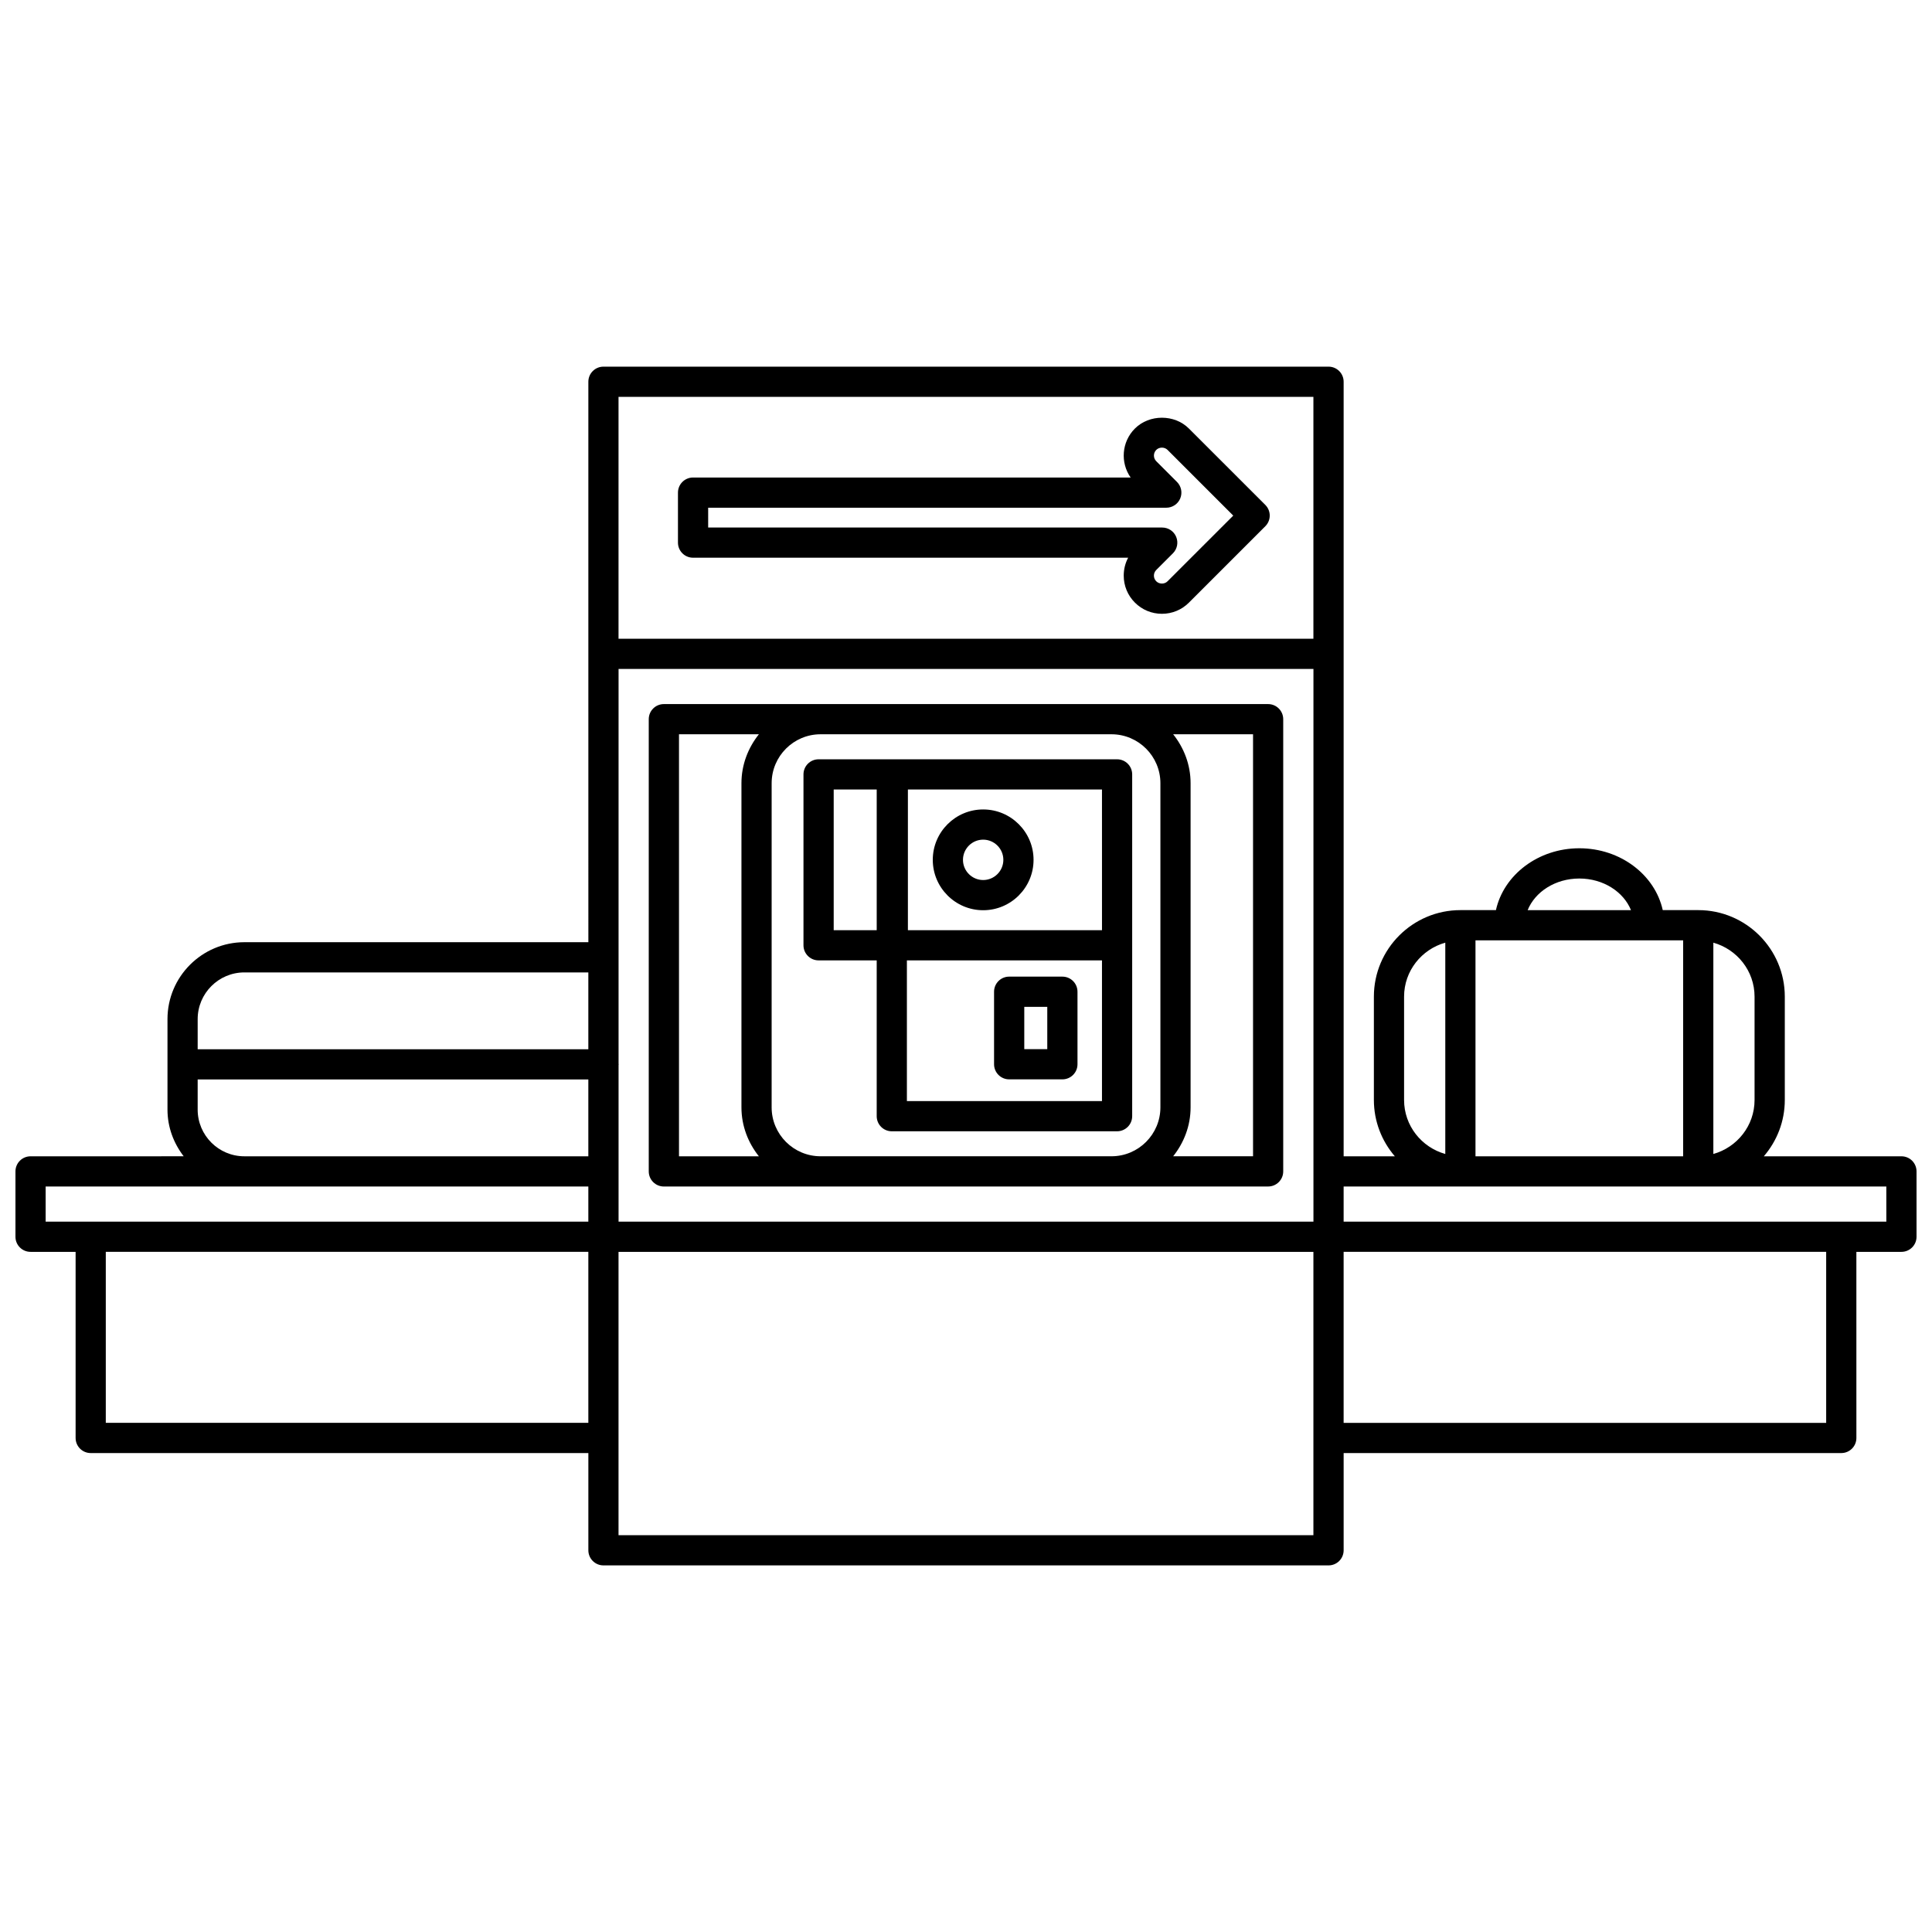 <?xml version="1.0" encoding="UTF-8"?>
<!-- Uploaded to: ICON Repo, www.svgrepo.com, Generator: ICON Repo Mixer Tools -->
<svg width="800px" height="800px" version="1.1" viewBox="144 144 512 512" xmlns="http://www.w3.org/2000/svg">
 <defs>
  <clipPath id="a">
   <path d="m148.09 241h503.81v318h-503.81z"/>
  </clipPath>
 </defs>
 <path d="m327.67 291.8h115.3c-0.766 1.441-1.172 3.062-1.172 4.742 0 2.707 1.055 5.25 2.965 7.156 1.914 1.914 4.453 2.965 7.16 2.965s5.25-1.055 7.156-2.965l20.238-20.234c1.566-1.566 1.566-4.094 0-5.66l-20.238-20.23c-3.82-3.832-10.5-3.828-14.32-0.004-3.527 3.527-3.902 9.027-1.129 12.977h-115.96c-2.215 0-4.004 1.789-4.004 4.004v13.254c0 2.207 1.789 3.996 4.004 3.996zm4-13.25h121.41c1.617 0 3.082-0.973 3.699-2.469 0.621-1.496 0.277-3.219-0.867-4.363l-5.492-5.492c-0.824-0.828-0.824-2.172 0-2.996 0.801-0.801 2.191-0.809 2.996 0l17.41 17.41-17.414 17.41c-0.797 0.805-2.188 0.805-2.996-0.008-0.398-0.398-0.617-0.93-0.617-1.492 0-0.566 0.219-1.098 0.621-1.5l4.414-4.414c1.145-1.145 1.488-2.867 0.867-4.363-0.617-1.496-2.082-2.469-3.699-2.469l-120.33-0.004z"/>
 <path d="m480.06 330.59h-160.13c-2.215 0-4.004 1.789-4.004 4.004v119.84c0 2.215 1.789 4.004 4.004 4.004l41.523-0.004h118.61c2.215 0 4.004-1.789 4.004-4.004v-119.84c-0.004-2.211-1.793-4-4.008-4zm-156.12 8.004h21.168c-2.844 3.582-4.617 8.047-4.617 12.969v85.898c0 4.918 1.773 9.391 4.617 12.969h-21.168zm37.52 111.83c-7.152 0-12.969-5.816-12.969-12.969l0.004-85.898c0-7.152 5.816-12.969 12.969-12.969h77.086c7.152 0 12.969 5.816 12.969 12.969v85.898c0 7.152-5.816 12.969-12.969 12.969zm114.61 0h-21.168c2.844-3.582 4.617-8.047 4.617-12.969v-85.898c0-4.918-1.773-9.391-4.617-12.969h21.168z"/>
 <g clip-path="url(#a)">
  <path d="m647.9 450.43h-36.469c3.453-4.016 5.559-9.223 5.559-14.926v-27.383c0-12.645-10.285-22.93-22.93-22.93h-9.414c-2.062-9.332-11.188-16.391-22.105-16.391s-20.043 7.055-22.105 16.391h-9.414c-12.645 0-22.93 10.281-22.93 22.93v27.383c0 5.699 2.102 10.906 5.555 14.926h-13.57v-205.26c0-2.215-1.789-4.004-4.004-4.004h-192.15c-2.215 0-4.004 1.789-4.004 4.004v72.109l0.004 76.414h-91.164c-11.234 0-20.375 9.141-20.375 20.375v23.988c0 4.672 1.645 8.93 4.297 12.371l-40.582 0.004c-2.215 0-4.004 1.789-4.004 4.004v17.316c0 2.215 1.789 4.004 4.004 4.004h11.938v49.316c0 2.215 1.789 4.004 4.004 4.004h131.88v25.766c0 2.215 1.789 4.004 4.004 4.004h192.15c2.215 0 4.004-1.789 4.004-4.004v-25.766h131.88c2.215 0 4.004-1.789 4.004-4.004l-0.004-49.316h11.938c2.215 0 4.004-1.789 4.004-4.004v-17.316c0.004-2.215-1.785-4.004-3.996-4.004zm-112.88 0v-57.23h55.031v57.23zm73.957-42.305v27.383c0 6.832-4.644 12.547-10.922 14.309v-56c6.281 1.762 10.922 7.477 10.922 14.309zm-46.441-31.309c6.367 0 11.73 3.527 13.695 8.387h-27.391c1.965-4.867 7.328-8.387 13.695-8.387zm-46.441 31.309c0-6.832 4.644-12.547 10.922-14.309v56c-6.277-1.762-10.922-7.477-10.922-14.309zm-208.17 18.094c0.004-0.055 0.031-0.102 0.031-0.156 0-0.055-0.027-0.102-0.031-0.156v-104.63h184.15v146.47h-184.15zm184.14-177.05v64.105h-184.15v-64.105zm-283.31 152.53h91.16v20.363h-103.53v-7.992c0-6.82 5.551-12.371 12.371-12.371zm-12.371 36.359v-7.992h103.53v20.363h-91.16c-6.82 0-12.371-5.551-12.371-12.371zm-40.289 20.375h143.82v9.312h-143.82zm15.941 62.637v-45.316h127.88v45.312h-127.88zm320.03 29.766h-184.15v-75.082h184.15zm135.89-29.766h-127.88v-45.316h127.88v45.316zm15.941-53.324h-143.82v-9.312h143.82l0.004 9.312z"/>
 </g>
 <path d="m444.04 439.8v-90.574c0-2.215-1.789-4.004-4.004-4.004h-79.102c-2.215 0-4.004 1.789-4.004 4.004v45.281c0 2.215 1.789 4.004 4.004 4.004h15.402v41.289c0 2.215 1.789 4.004 4.004 4.004h59.703c2.207-0.004 3.996-1.793 3.996-4.004zm-8.004-49.293h-51.434v-37.277h51.434l0.004 37.277zm-71.098-37.277h11.398v37.277h-11.398zm71.098 82.566h-51.699v-37.281h51.699z"/>
 <path d="m411.44 430.04h14.102c2.215 0 4.004-1.789 4.004-4.004v-19.215c0-2.215-1.789-4.004-4.004-4.004h-14.102c-2.215 0-4.004 1.789-4.004 4.004v19.215c0.004 2.215 1.793 4.004 4.004 4.004zm4.004-19.211h6.094v11.211h-6.094z"/>
 <path d="m404.55 385.22c7.363 0 13.352-5.992 13.352-13.355s-5.988-13.352-13.352-13.352c-7.363 0-13.355 5.988-13.355 13.352s5.992 13.355 13.355 13.355zm0-18.703c2.945 0 5.348 2.402 5.348 5.348 0 2.949-2.402 5.352-5.348 5.352-2.949 0-5.352-2.402-5.352-5.352 0-2.945 2.402-5.348 5.352-5.348z"/>
</svg>